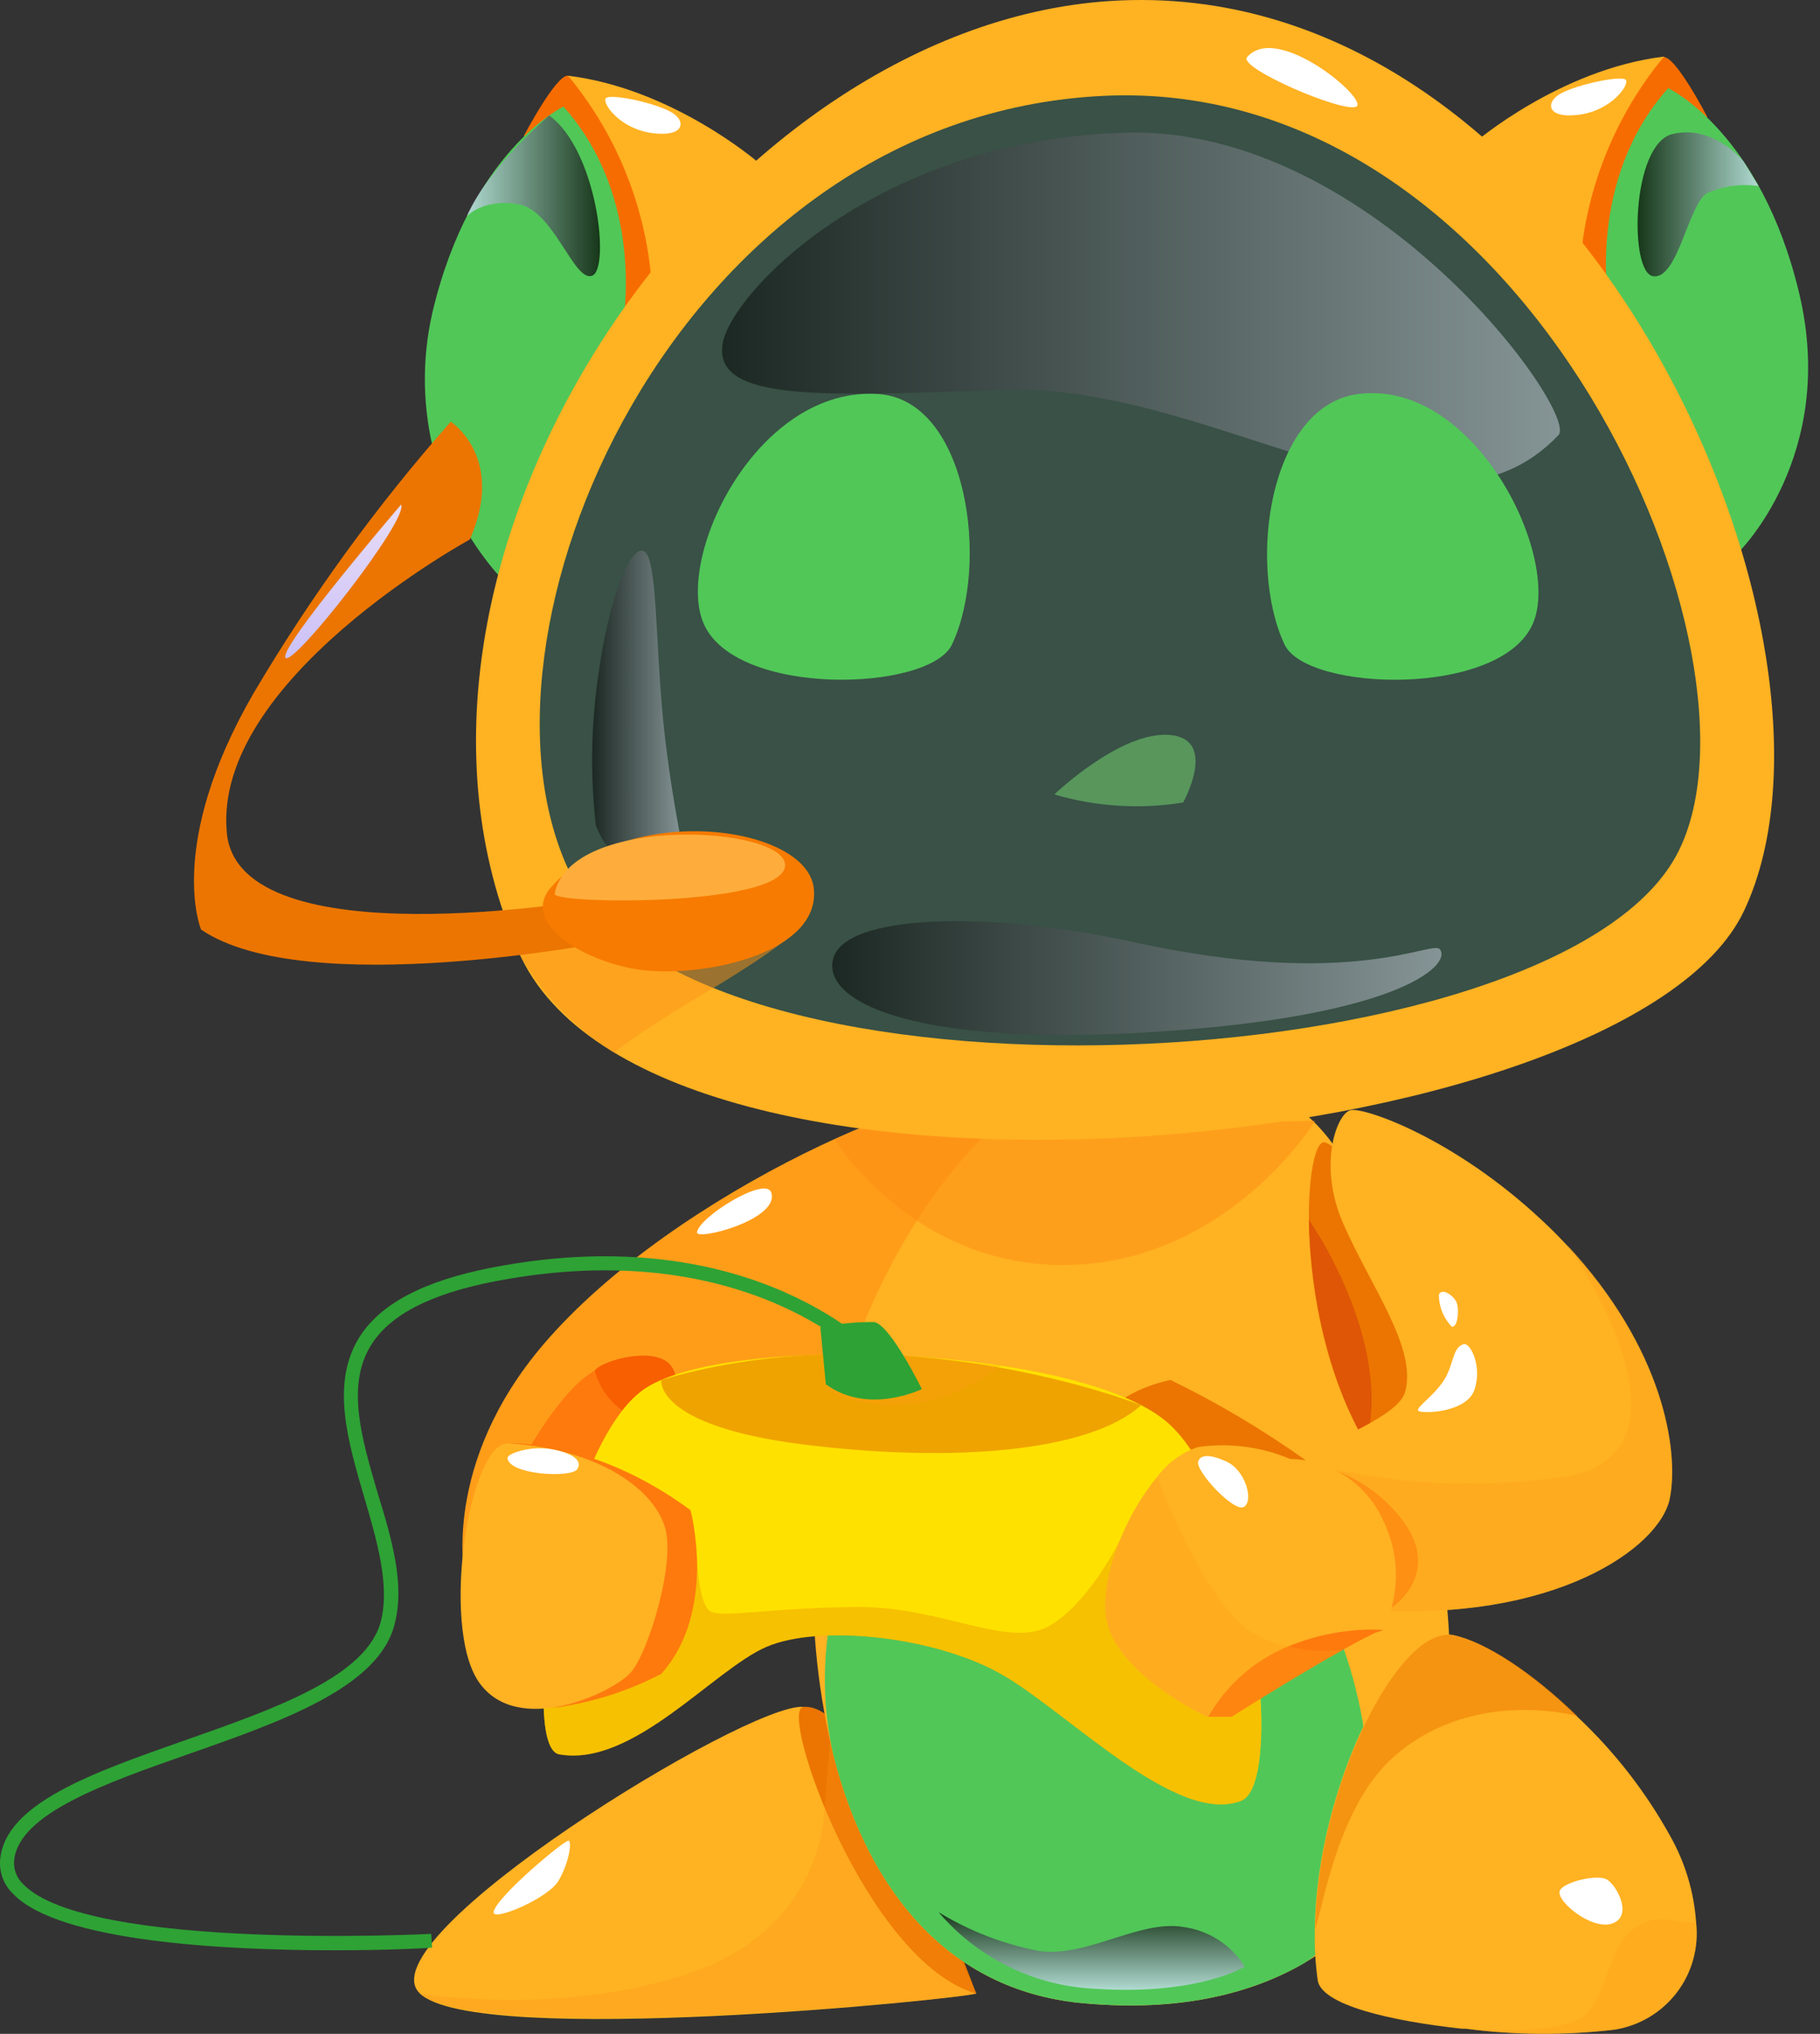 <?xml version="1.0" encoding="UTF-8"?> <svg xmlns="http://www.w3.org/2000/svg" width="111" height="124" viewBox="0 0 111 124" fill="none"><rect x="0" y="0" width="111" height="124" fill="#333333" stroke="none"/><path d="M59.536 121.541C58.704 121.866 29.105 124.87 25.61 121.541C22.115 118.213 45.581 103.8 48.984 104.066C49.816 104.124 50.49 104.957 51.747 106.779C55.633 112.363 59.536 121.541 59.536 121.541Z" fill="#FFB222"></path><path d="M48.984 104.072C47.462 104.271 52.804 119.574 59.536 121.547C59.536 121.555 53.004 103.597 48.984 104.072Z" fill="#EB7500"></path><g style="mix-blend-mode:multiply" opacity="0.3"><path d="M59.536 121.548C58.704 121.873 29.271 124.694 25.61 121.548C25.61 121.548 34.281 122.996 42.194 120.259C50.108 117.521 50.258 110.614 50.258 110.614L50.732 104.789C54.618 110.373 59.536 121.548 59.536 121.548Z" fill="#FD9318"></path></g><path d="M28.347 96.106C28.347 96.106 26.908 89.265 33.149 81.959C41.237 72.498 58.113 65.491 60.934 66.798C63.755 68.104 54.526 82.966 54.526 82.966C54.526 82.966 42.877 85.912 36.685 93.077C30.494 100.241 28.347 96.106 28.347 96.106Z" fill="#FF9D19"></path><path d="M88.195 105.207C87.363 111.864 84.325 117.074 79.124 119.919C75.629 121.817 71.186 122.649 65.81 122.108C57.872 121.276 53.02 115.359 50.89 107.254C49.914 103.369 49.483 99.367 49.608 95.363C49.908 81.683 57.148 70.906 62.091 67.545C70.345 62.002 82.012 65.206 83.318 74.951C84.375 82.789 89.543 94.098 88.195 105.207Z" fill="#FFB222"></path><path d="M80.839 69.659C79.449 69.093 78.634 81.991 84.342 89.513C84.342 89.513 86.938 87.849 85.815 81.533C84.692 75.217 82.711 70.416 80.839 69.659Z" fill="#EB7500"></path><path d="M79.823 74.359C79.823 74.359 84.991 81.691 83.318 88.007C83.318 88.007 80.04 83.08 79.823 74.359Z" fill="#DE5606"></path><path d="M79.125 119.918C75.63 121.815 71.186 122.647 65.81 122.107C57.872 121.274 53.02 115.358 50.89 107.253C48.668 98.307 52.696 86.383 64.787 86.383C76.878 86.383 82.828 98.815 83.418 107.519C83.651 110.973 83.252 117.871 79.125 119.918Z" fill="#51C758"></path><path d="M103.448 117.248C103.611 118.765 103.184 120.287 102.254 121.498C101.324 122.708 99.963 123.514 98.455 123.747C95.441 124.101 92.394 124.081 89.385 123.688H89.168C84.775 123.214 80.581 122.232 80.364 120.726C80.222 119.695 80.163 118.654 80.19 117.614C80.289 108.86 85.365 99.007 88.603 99.681C90.6 100.089 93.504 102.028 96.208 104.674C98.453 106.78 100.356 109.223 101.85 111.914C102.778 113.549 103.324 115.372 103.448 117.248Z" fill="#FFB222"></path><g style="mix-blend-mode:multiply" opacity="0.5"><path d="M96.217 104.631C96.217 104.631 90.042 102.875 85.208 106.928C81.754 109.782 80.772 115.765 80.215 117.637C80.315 108.883 85.391 99.031 88.628 99.705C90.608 100.079 93.529 102.018 96.217 104.631Z" fill="#EB7500"></path></g><path d="M101.85 91.308C101.284 94.403 94.66 98.955 83.443 98.139C83.443 98.139 78.101 93.837 78.625 89.111C78.625 89.111 79.108 88.919 79.773 88.587C81.088 87.929 85.266 86.323 85.682 84.908C86.472 82.229 83.635 78.509 81.929 74.615C80.339 71.012 81.546 67.858 82.378 67.683C83.21 67.508 88.619 69.347 93.978 74.34C94.527 74.848 95.043 75.364 95.518 75.871C101.484 82.229 102.391 88.445 101.85 91.308Z" fill="#FFB222"></path><path d="M79.615 89.017C77.012 87.164 74.26 85.53 71.386 84.133C71.386 84.133 68.057 84.782 67.433 86.571C66.809 88.36 74.157 91.872 74.157 91.872L79.615 89.017Z" fill="#EB7500"></path><path d="M31.476 89.684C31.476 89.684 34.372 84.118 36.685 83.394C38.999 82.67 40.413 82.961 40.805 83.394C41.196 83.826 41.229 85.998 40.322 87.696C39.415 89.393 35.72 91.307 35.72 91.307L31.476 89.684Z" fill="#FE7A0D"></path><path d="M36.269 83.566C36.556 84.628 37.23 85.546 38.158 86.137C38.914 86.619 39.825 86.792 40.705 86.62C40.705 86.62 42.011 83.832 40.58 82.958C39.323 82.184 36.586 83.041 36.269 83.566Z" fill="#F75F00"></path><path d="M75.704 109.787C71.818 111.309 65.344 104.602 61.267 102.181C57.189 99.759 50 98.994 46.746 100.4C43.492 101.806 38.608 107.748 34.114 106.957C33.282 106.824 33.024 104.76 33.199 101.923C33.556 96.04 35.853 86.861 39.44 84.589C44.757 81.261 66.26 82.093 71.361 86.869C74.082 89.424 75.912 95.49 76.611 100.741C77.219 105.326 76.969 109.287 75.704 109.787Z" fill="#FFE100"></path><path style="mix-blend-mode:multiply" opacity="0.5" d="M75.704 109.799C71.818 111.322 65.344 104.615 61.267 102.194C57.189 99.772 50 99.007 46.746 100.413C43.492 101.819 38.608 107.761 34.114 106.97C33.282 106.837 33.024 104.773 33.199 101.936L34.397 99.864L42.51 94.921C42.51 94.921 42.585 97.85 43.343 98.249C44.1 98.649 46.912 98.025 52.213 97.975C57.514 97.925 61.633 100.629 64.129 99.056C66.626 97.484 68.423 93.664 68.423 93.664L70.753 93.406L76.578 100.762C77.219 105.339 76.969 109.3 75.704 109.799Z" fill="#EFA300"></path><path d="M31.002 88.006C31.002 88.006 36.12 87.665 42.111 92.067C42.111 92.067 43.775 98.2 40.33 102.053C38.364 103.076 36.24 103.762 34.048 104.083C30.336 104.616 31.002 88.006 31.002 88.006Z" fill="#FE7A0D"></path><path d="M78.642 89.102C80.053 89.155 81.432 89.536 82.67 90.215C83.907 90.894 84.97 91.852 85.773 93.013C87.895 96.291 84.625 98.197 84.625 98.197C84.625 98.197 79.008 97.814 78.642 89.102Z" fill="#FE8C13"></path><path d="M31.002 88.001C28.639 87.852 26.841 99.119 29.196 102.539C31.551 105.959 37.409 103.188 38.474 101.965C39.54 100.742 41.187 95.374 40.572 93.169C39.956 90.964 36.794 88.368 31.002 88.001Z" fill="#FFB222"></path><path d="M40.33 84.135C40.33 84.135 39.898 86.923 48.968 88.063C58.038 89.203 66.443 88.529 69.597 85.674C69.597 85.674 54.884 79.816 40.33 84.135Z" fill="#EFA300"></path><path d="M20.401 118.905C13.743 118.905 3.591 118.397 0.795 115.46C0.512 115.189 0.295 114.857 0.159 114.489C0.024 114.122 -0.026 113.728 0.013 113.338C0.354 109.943 5.63 108.087 11.222 106.123C16.814 104.16 22.431 102.196 23.246 98.776C23.771 96.579 22.98 93.891 22.215 91.286C21.216 87.891 20.184 84.388 21.873 81.6C23.146 79.512 25.809 78.097 30.012 77.281C46.03 74.178 53.653 82.582 53.728 82.665L53.079 83.24C53.012 83.156 45.689 75.118 30.178 78.122C26.225 78.888 23.746 80.177 22.606 82.05C21.116 84.504 22.048 87.683 23.038 91.045C23.87 93.749 24.703 96.554 24.078 98.975C23.155 102.853 17.23 104.933 11.505 106.939C6.412 108.728 1.153 110.567 0.862 113.421C0.837 113.688 0.874 113.958 0.969 114.209C1.064 114.46 1.215 114.686 1.411 114.869C5.314 118.955 26.092 117.915 26.3 117.906L26.35 118.739C26.059 118.78 23.629 118.905 20.401 118.905Z" fill="#2EA235"></path><g style="mix-blend-mode:multiply" opacity="0.5"><path d="M50.89 69.476C50.89 69.476 55.833 77.473 65.444 77.115C75.055 76.757 80.215 68.336 80.215 68.336L52.255 68.86L50.89 69.476Z" fill="#FE8C13"></path></g><path d="M89.892 8.729C89.892 8.729 95.093 4.235 101.459 3.453C101.459 3.453 103.415 4.41 105.67 11.425C107.925 18.44 103.756 32.312 103.756 32.312L89.892 8.729Z" fill="#FFB222"></path><path d="M101.459 3.486C98.116 7.537 96.294 12.63 96.308 17.882L98.297 19.139L104.122 7.123C104.122 7.123 102.183 3.386 101.459 3.486Z" fill="#F76C00"></path><path d="M98.114 18.564C98.114 18.564 96.741 10.959 101.742 5.375C101.742 5.375 107.401 8.038 109.739 17.915C112.077 27.793 106.011 33.693 106.011 33.693L98.114 18.564Z" fill="#51C758"></path><path d="M95.193 5.698C94.236 6.222 94.311 7.254 96.3 6.996C98.289 6.738 99.379 5.174 99.162 4.874C98.946 4.575 96.283 5.116 95.193 5.698Z" fill="white"></path><path d="M46.222 9.885C46.222 9.885 41.021 5.391 34.647 4.617C34.647 4.617 32.7 5.566 30.486 12.589C28.273 19.612 32.392 33.468 32.392 33.468L46.222 9.885Z" fill="#FFB222"></path><path d="M34.647 4.619C38.002 8.674 39.828 13.778 39.806 19.041L37.776 20.297L31.951 8.281C31.951 8.281 33.931 4.511 34.647 4.619Z" fill="#F76C00"></path><path d="M38 19.689C38 19.689 39.373 12.092 34.364 6.5C34.364 6.5 28.714 9.163 26.375 19.04C25.709 21.933 25.762 24.946 26.529 27.814C27.296 30.682 28.755 33.318 30.777 35.492L38 19.689Z" fill="#51C758"></path><path d="M40.904 6.819C41.87 7.344 41.795 8.375 39.798 8.117C37.8 7.86 36.727 6.303 36.943 5.996C37.16 5.688 39.831 6.229 40.904 6.819Z" fill="white"></path><path d="M31.601 57.973C39.573 76.363 99.246 70.63 106.369 55.527C114.174 39 96.242 -1.841 67.65 0.064C43.492 1.679 21.349 34.332 31.601 57.973Z" fill="#FFB222"></path><path d="M34.888 53.469C42.519 68.556 94.602 66.068 102.216 52.196C108.674 40.421 93.412 4.564 67.266 5.846C41.121 7.127 27.573 38.998 34.888 53.469Z" fill="#395146"></path><path d="M76.054 3.491C75.513 4.14 81.879 6.886 82.711 6.504C83.543 6.121 77.893 1.319 76.054 3.491Z" fill="white"></path><path style="mix-blend-mode:screen" opacity="0.5" d="M44.075 20.95C43.476 24.544 50.282 24.137 61.175 23.77C74.257 23.338 87.404 34.588 95.052 26.525C96.317 25.185 83.784 7.693 68.665 8.085C53.544 8.476 44.599 17.829 44.075 20.95Z" fill="url(#paint0_linear_2147_8075)"></path><path style="mix-blend-mode:screen" opacity="0.5" d="M50.815 58.445C50.124 61.05 55.575 63.654 68.972 62.997C85.166 62.165 88.603 58.836 87.812 57.871C87.329 57.305 82.478 60.367 69.18 57.447C60.393 55.516 51.547 55.699 50.815 58.445Z" fill="url(#paint1_linear_2147_8075)"></path><path style="mix-blend-mode:screen" opacity="0.5" d="M36.344 50.336C36.01 47.395 36.043 44.423 36.444 41.491C37.11 36.423 38.474 33.169 39.282 33.61C40.089 34.051 39.964 39.036 40.447 43.929C40.821 47.732 41.553 51.301 41.553 51.301C41.553 51.301 38.05 54.663 36.344 50.336Z" fill="url(#paint2_linear_2147_8075)"></path><g style="mix-blend-mode:multiply" opacity="0.5"><path d="M37.468 64.184C37.468 64.184 38.3 63.352 42.594 60.772C45.489 59.108 48.535 57.052 48.968 56.312C49.609 54.572 36.561 55.596 36.561 55.596L31.568 57.976C32.974 60.514 35.004 62.651 37.468 64.184Z" fill="#FD9318"></path></g><path d="M27.49 25.711C27.49 25.711 30.86 27.875 28.655 32.892C28.655 32.892 12.928 41.455 13.835 50.792C14.6 58.581 36.303 54.811 36.303 54.811L37.085 57.407C37.085 57.407 18.628 61.019 12.262 56.675C12.262 56.675 10.098 51.532 15.466 42.262C18.943 36.378 22.969 30.836 27.49 25.711Z" fill="#EB7500"></path><path d="M33.615 54.089C31.634 56.327 35.837 58.774 39.29 59.157C43.168 59.573 50.05 58.042 49.633 54.164C49.217 50.286 38.216 48.838 33.615 54.089Z" fill="#F77B00"></path><path d="M33.831 54.495C33.715 55.136 47.553 55.286 47.878 52.831C48.202 50.376 34.747 49.561 33.831 54.495Z" fill="#FEAD3C"></path><path style="mix-blend-mode:screen" opacity="0.72" d="M106.336 9.838C106.336 9.838 104.505 7.566 102 8.174C99.495 8.781 99.337 16.653 100.835 16.844C102.333 17.036 102.965 12.492 104.105 11.777C105.092 11.337 106.183 11.187 107.251 11.344L106.336 9.838Z" fill="url(#paint3_linear_2147_8075)"></path><path style="mix-blend-mode:screen" opacity="0.72" d="M28.472 13.189C28.472 13.189 29.429 12.098 31.601 12.448C33.773 12.797 35.013 17.249 36.12 16.808C37.226 16.367 36.419 9.153 33.49 7.039C33.49 7.064 29.712 10.259 28.472 13.189Z" fill="url(#paint4_linear_2147_8075)"></path><path d="M24.461 30.766C24.461 30.766 16.972 39.495 17.413 40.102C17.854 40.71 24.952 31.648 24.461 30.766Z" fill="url(#paint5_linear_2147_8075)"></path><path d="M78.342 39.293C79.699 42.18 91.59 42.546 93.504 37.986C95.227 33.892 89.892 23.049 82.786 24.031C77.41 24.78 76.054 34.408 78.342 39.293Z" fill="#51C758"></path><path d="M58.063 39.291C56.707 42.178 44.815 42.544 42.901 37.984C41.179 33.89 46.23 23.472 53.62 24.029C59.028 24.445 60.368 34.406 58.063 39.291Z" fill="#51C758"></path><path d="M64.304 48.436C64.304 48.436 68.332 44.566 71.328 44.808C74.323 45.049 72.16 48.927 72.16 48.927C69.537 49.353 66.853 49.186 64.304 48.436Z" fill="#58965C"></path><g style="mix-blend-mode:multiply" opacity="0.3"><path d="M101.85 91.304C101.284 94.399 94.661 98.951 83.443 98.136C83.443 98.136 78.101 93.834 78.625 89.107C78.625 89.107 78.076 89.473 78.75 89.107L80.972 89.49C85.758 90.579 90.708 90.754 95.559 90.006C103.132 88.699 97.814 79.046 95.559 75.859C101.484 82.225 102.391 88.441 101.85 91.304Z" fill="#FE9B19"></path></g><path d="M84.375 99.36L84.267 99.402L83.976 99.518H83.926C83.393 99.726 82.428 100.109 81.271 100.608C80.714 100.841 80.106 101.116 79.491 101.44C77.486 102.409 75.541 103.495 73.666 104.694C73.666 104.694 67.749 101.973 67.425 98.386C67.2 95.89 68.715 92.254 70.562 90.065C71.183 89.208 72.056 88.566 73.058 88.226C74.964 87.95 76.909 88.201 78.683 88.95C79.878 88.97 81.042 89.328 82.042 89.982C83.042 90.635 83.836 91.559 84.334 92.645C84.855 93.686 85.13 94.833 85.138 95.998C85.145 97.162 84.884 98.313 84.375 99.36Z" fill="#FFB222"></path><path d="M84.375 99.366L84.267 99.407L83.976 99.524H83.926C83.394 99.774 82.669 100.148 81.879 100.597C79 102.195 75.114 104.667 75.114 104.667H73.691C74.796 102.729 76.519 101.217 78.584 100.373C80.418 99.619 82.394 99.275 84.375 99.366Z" fill="#FE7A0D"></path><path style="mix-blend-mode:screen" opacity="0.72" d="M57.248 116.586C58.422 117.964 59.866 119.088 61.49 119.889C63.114 120.691 64.884 121.152 66.692 121.246C73.042 121.687 75.921 119.906 75.921 119.906C75.513 119.252 74.966 118.697 74.318 118.278C73.671 117.86 72.94 117.589 72.176 117.485C69.463 117.035 66.351 119.349 63.38 118.949C61.211 118.536 59.134 117.735 57.248 116.586Z" fill="url(#paint6_linear_2147_8075)"></path><g style="mix-blend-mode:multiply" opacity="0.3"><path d="M103.448 117.242C103.611 118.76 103.184 120.282 102.254 121.492C101.324 122.703 99.964 123.508 98.455 123.741C95.441 124.096 92.394 124.076 89.385 123.683C90.492 123.775 95.634 124.099 96.791 122.743C98.097 121.22 98.172 118.682 99.645 117.592C101.118 116.502 102.516 117.309 102.974 117.226C103.132 117.21 103.291 117.216 103.448 117.242Z" fill="#FF9D19"></path></g><path d="M95.126 115.285C94.91 115.917 97.099 117.723 98.347 117.265C99.595 116.807 98.621 114.977 98.022 114.602C97.423 114.228 95.31 114.76 95.126 115.285Z" fill="white"></path><path d="M30.103 116.58C30.037 117.171 33.432 115.748 34.064 114.666C34.697 113.585 34.896 112.295 34.68 112.22C34.464 112.145 30.22 115.69 30.103 116.58Z" fill="white"></path><path d="M73.075 89.1C72.883 89.666 75.272 92.246 75.871 91.871C76.47 91.497 75.979 89.641 74.781 89.1C73.582 88.559 73.183 88.784 73.075 89.1Z" fill="white"></path><path d="M89.277 81.95C88.578 82.125 88.677 83.182 88.078 84.13C87.479 85.079 86.364 85.795 86.489 86.003C86.614 86.211 89.435 86.169 89.926 84.73C90.417 83.29 89.668 81.85 89.277 81.95Z" fill="white"></path><path d="M88.536 80.88C88.037 80.358 87.757 79.664 87.754 78.942C87.92 78.467 88.719 79.008 88.86 79.474C89.002 79.94 88.894 80.964 88.536 80.88Z" fill="white"></path><path d="M30.952 88.892C31.019 89.915 34.813 90.124 35.196 89.583C35.579 89.042 34.871 88.567 33.615 88.351C32.358 88.135 30.935 88.617 30.952 88.892Z" fill="white"></path><g style="mix-blend-mode:multiply" opacity="0.3"><path d="M81.879 100.622C79 102.22 75.114 104.692 75.114 104.692H73.682C73.682 104.692 67.766 101.97 67.441 98.384C67.217 95.888 68.731 92.251 70.579 90.062C71.019 91.228 73.533 97.493 76.104 99.358C76.855 99.874 77.705 100.228 78.6 100.398C79.484 100.58 80.386 100.664 81.288 100.647L81.879 100.622Z" fill="#FF9D19"></path></g><g style="mix-blend-mode:multiply" opacity="0.3"><path d="M50.366 84.4C50.366 84.4 50.732 85.574 54.368 85.682C58.005 85.79 61.025 83.269 61.025 83.269L54.027 82.578L50.366 84.4Z" fill="#FF9D19"></path></g><path d="M42.51 75.136C42.46 75.66 47.578 74.353 47.037 72.706C46.696 71.666 42.602 74.22 42.51 75.136Z" fill="white"></path><path d="M50.366 84.396L50.033 80.918C51.107 80.703 52.2 80.597 53.295 80.602C54.269 80.71 56.224 84.688 56.224 84.688C56.224 84.688 52.971 86.302 50.366 84.396Z" fill="#2EA235"></path><defs><linearGradient id="paint0_linear_2147_8075" x1="44.041" y1="18.763" x2="95.143" y2="18.763" gradientUnits="userSpaceOnUse"><stop></stop><stop offset="1" stop-color="#D2D8E5"></stop></linearGradient><linearGradient id="paint1_linear_2147_8075" x1="50.76" y1="59.633" x2="87.919" y2="59.633" gradientUnits="userSpaceOnUse"><stop></stop><stop offset="1" stop-color="#D2D8E5"></stop></linearGradient><linearGradient id="paint2_linear_2147_8075" x1="36.116" y1="43.06" x2="41.554" y2="43.06" gradientUnits="userSpaceOnUse"><stop></stop><stop offset="1" stop-color="#D2D8E5"></stop></linearGradient><linearGradient id="paint3_linear_2147_8075" x1="99.878" y1="12.451" x2="107.251" y2="12.451" gradientUnits="userSpaceOnUse"><stop></stop><stop offset="1" stop-color="#D4E2FF"></stop></linearGradient><linearGradient id="paint4_linear_2147_8075" x1="28.472" y1="11.94" x2="36.594" y2="11.94" gradientUnits="userSpaceOnUse"><stop stop-color="#D4E2FF"></stop><stop offset="1"></stop></linearGradient><linearGradient id="paint5_linear_2147_8075" x1="20.95" y1="40.136" x2="20.95" y2="30.766" gradientUnits="userSpaceOnUse"><stop stop-color="#CBC1F7"></stop><stop offset="1" stop-color="#E8DCF7"></stop></linearGradient><linearGradient id="paint6_linear_2147_8075" x1="66.584" y1="121.312" x2="66.584" y2="116.586" gradientUnits="userSpaceOnUse"><stop stop-color="#D4E2FF"></stop><stop offset="1"></stop></linearGradient></defs></svg> 